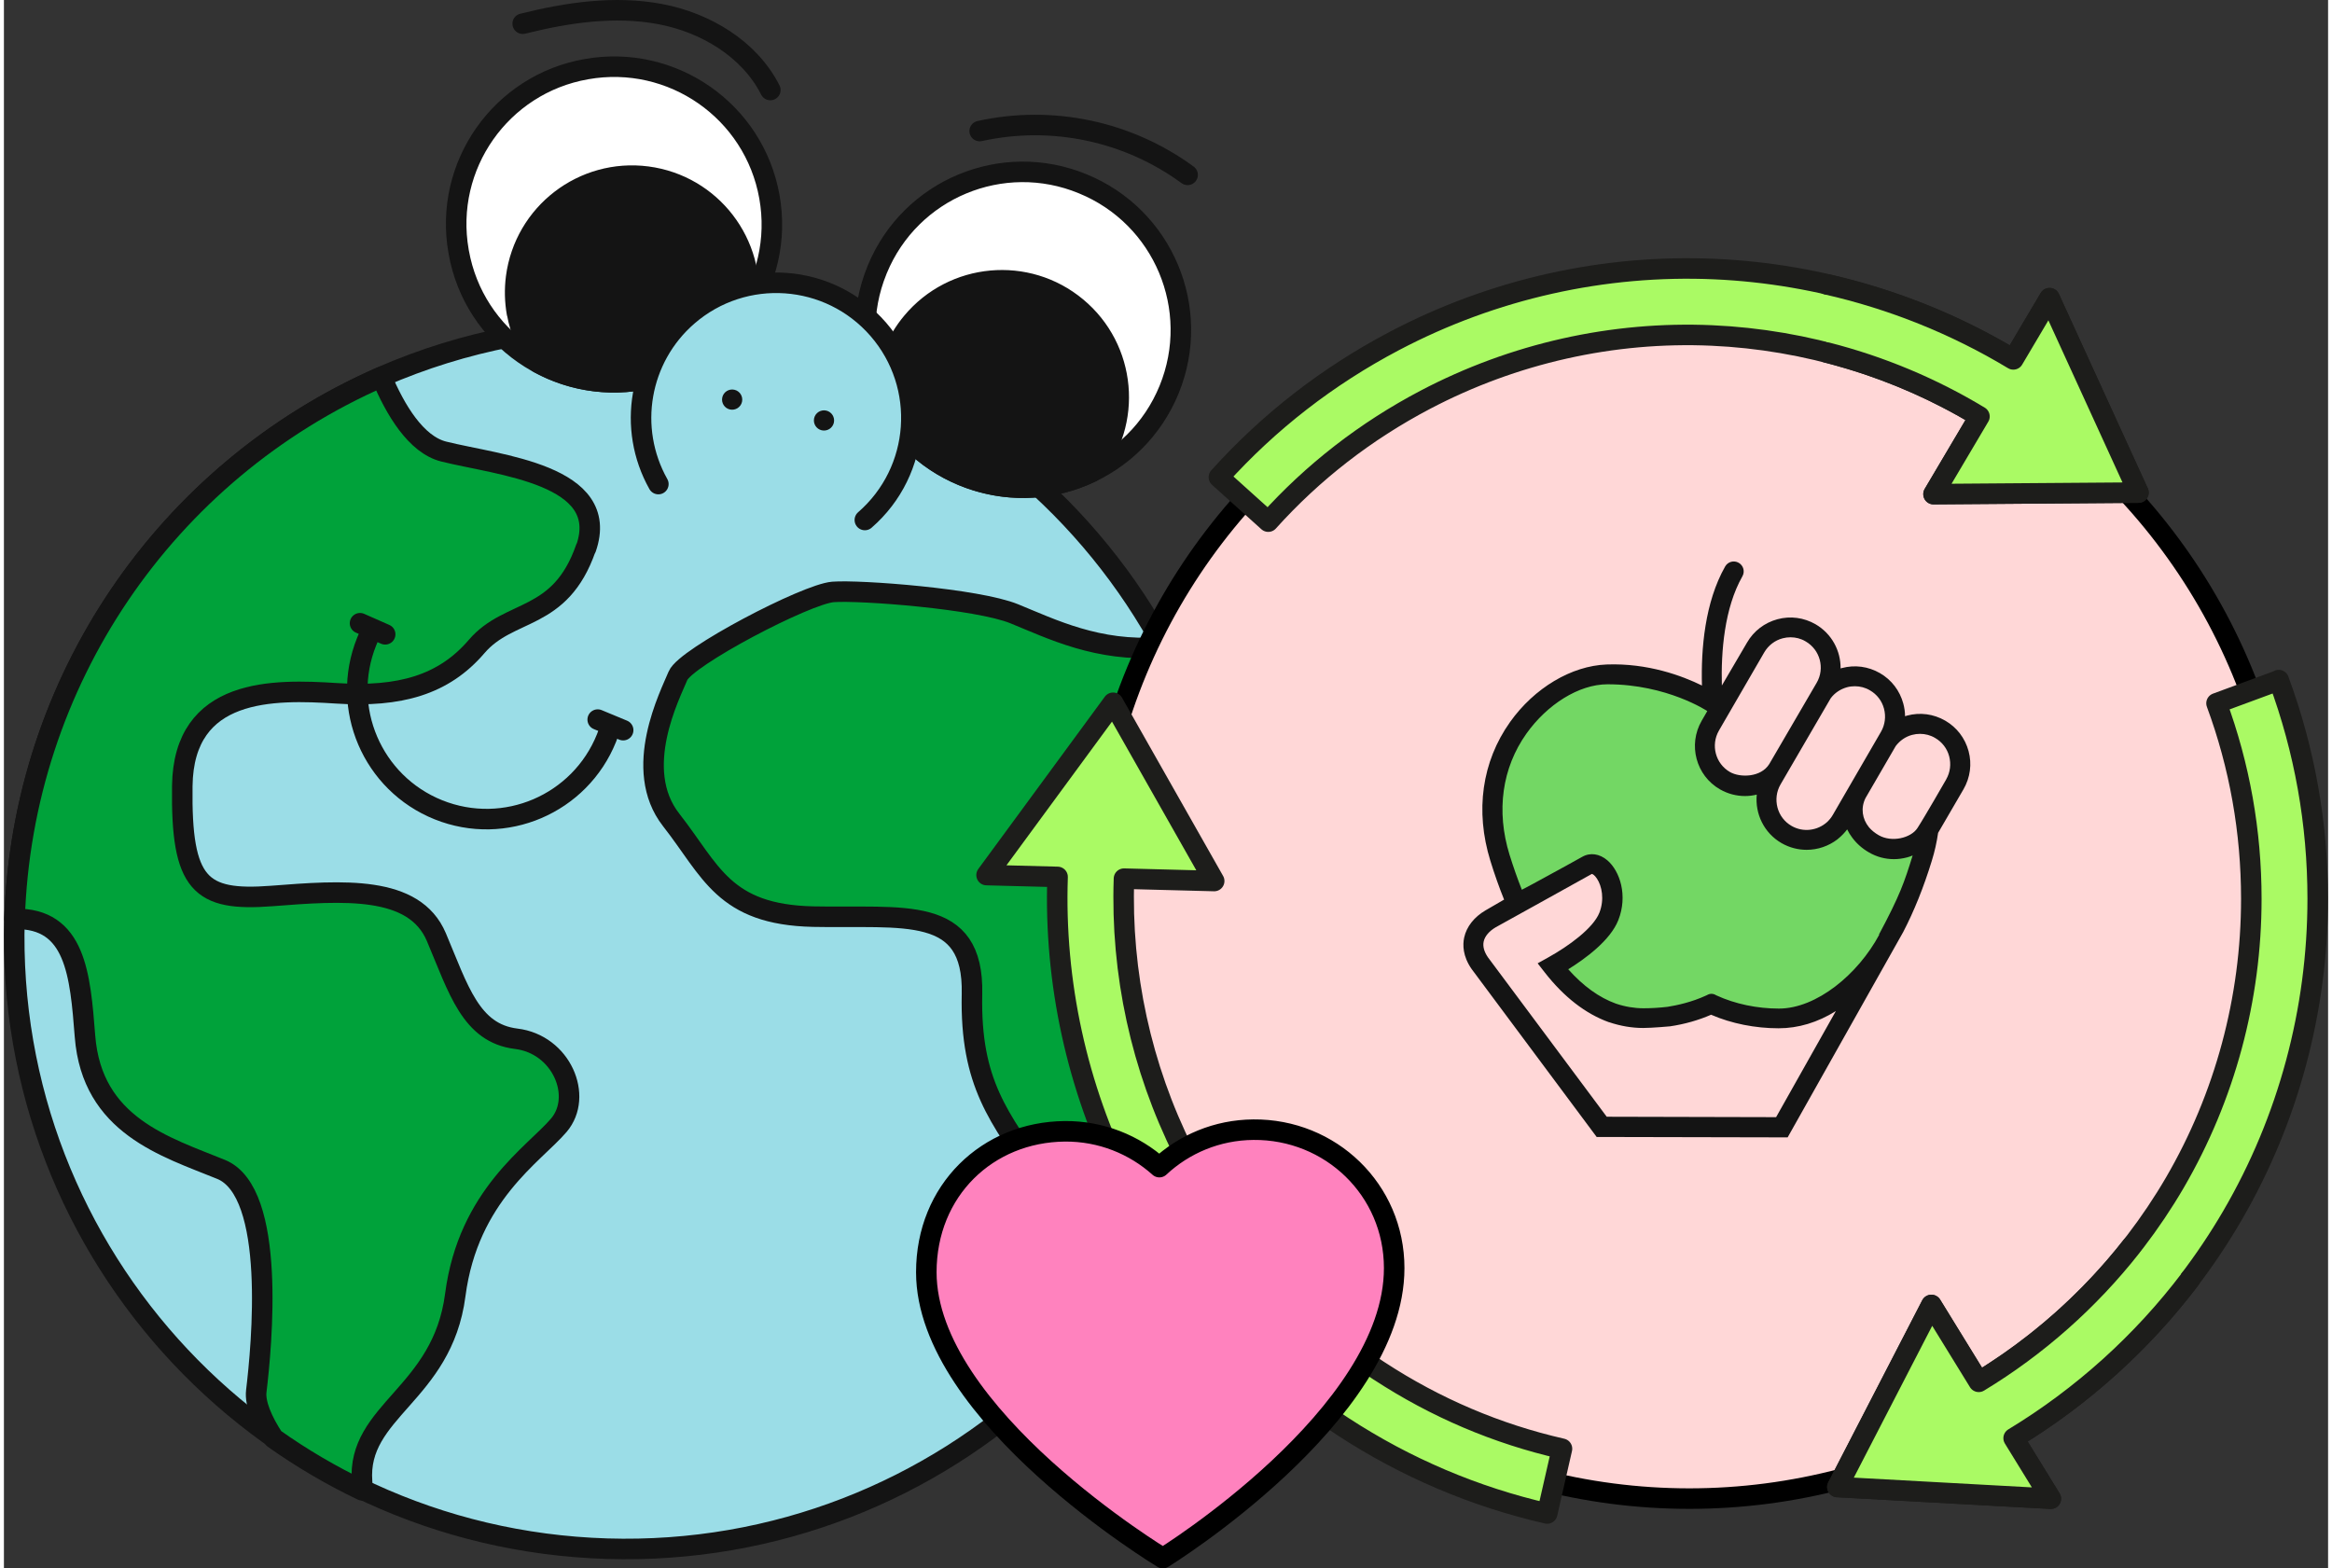 <svg id="Layer_2" data-name="Layer 2" xmlns="http://www.w3.org/2000/svg" viewBox="0 0 226.47 152.83" width="226" height="152">
  <rect x="0" y="0" width="226.47" height="152.83" fill="#333333" stroke="none"/>
  <defs>
    <style>
      .cls-1, .cls-2 {
        fill: none;
      }

      .cls-1, .cls-3, .cls-4, .cls-5, .cls-6, .cls-7 {
        stroke-width: 0px;
      }

      .cls-8 {
        fill: #aafa64;
        stroke: #1d1d1b;
      }

      .cls-8, .cls-9, .cls-10, .cls-2 {
        stroke-linecap: round;
        stroke-linejoin: round;
        stroke-width: 2px;
      }

      .cls-9 {
        fill: #ff82be;
      }

      .cls-9, .cls-10 {
        stroke: #000;
      }

      .cls-10 {
        fill: #ffd7d7;
      }

      .cls-2 {
        stroke: #141414;
      }

      .cls-3 {
        fill: #73d764;
      }

      .cls-4 {
        fill: #141414;
      }

      .cls-5 {
        fill: #9bdde7;
      }

      .cls-6 {
        fill: #fff;
      }

      .cls-7 {
        fill: #00a23a;
      }
    </style>
  </defs>
  <g id="góra">
    <g>
      <g>
        <path class="cls-3" d="m185.73,79.04c-1.1,1.83-3.47,2.46-5.32,1.38-1.76-1.01-2.43-3.18-1.62-4.99l-1.53,2.65c-1.08,1.88-3.48,2.52-5.36,1.44-1.88-1.08-2.52-3.48-1.43-5.36l.56-.97c-1.17,1.6-3.37,2.09-5.12,1.08-1.88-1.08-2.52-3.48-1.44-5.36l1.9-3.28c-.85.39-1.47.75-1.81.96-1.09-.67-5.06-2.86-10.15-2.67-6,.22-13.58,7.69-10.44,17.87.51,1.64,1.06,3.14,1.65,4.5,2.58-1.41,6.19-3.38,6.83-3.75,1.38-.8,3.26,2.1,2.13,4.96-.87,2.2-4.35,4.27-5.46,4.89,1.8,2.31,3.78,3.79,5.81,4.52.93.31,1.93.5,3,.5.92,0,1.74-.06,2.47-.15,2.49-.38,4.07-1.21,4.14-1.23.1.03,2.71,1.42,6.58,1.42,5.34,0,10.67-4.85,14-15.66.29-.94.49-1.85.6-2.74"/>
        <path class="cls-4" d="m180.89,89.29c-2.06,3.84-6.1,7.19-9.77,7.19-2.12,0-4.28-.45-6.08-1.28-.1-.05-.25-.16-.5-.16s-.4.12-.5.16c-1.43.66-2.84.96-3.78,1.11-.77.09-1.54.14-2.34.14-.88,0-1.78-.15-2.68-.45-1.64-.59-3.2-1.72-4.65-3.35,1.66-1.03,4.1-2.81,4.88-4.79.94-2.38.16-4.77-1.06-5.82-.77-.66-1.69-.79-2.47-.34-.4.23-2.07,1.15-4.79,2.63-.34.17-.7.37-1.08.57-.43-1.08-.83-2.22-1.2-3.41-1.32-4.27-.73-8.46,1.65-11.81,2-2.81,5.09-4.8,7.9-4.8,5.81,0,9.72,2.61,9.72,2.61l-.55.95c-1.35,2.34-.55,5.34,1.79,6.68.77.44,1.61.65,2.44.65.39,0,.77-.05,1.14-.14-.18,1.86.7,3.74,2.42,4.73.77.44,1.61.65,2.44.65,1.08,0,2.14-.36,3-1.02.43-.34.78-.74.95-.97.13.27.29.53.47.77.41.57.97,1.08,1.65,1.47.75.44,1.59.66,2.44.66.42,0,.85-.06,1.27-.17.19-.05.37-.11.55-.19-.82,2.64-1.23,3.86-3.28,7.7m-10.02,17.8c-2.55,0-12.93-.03-16.51-.04l-11.57-15.53c-.38-.55-.52-1.07-.42-1.54.11-.52.54-1.02,1.17-1.39.45-.26,8.74-4.83,9.37-5.2,0,0,0,0,0,0,.05,0,.26.09.5.46.48.72.74,2.02.24,3.31-.6,1.52-2.99,3.26-5.03,4.39l-.99.55.7.9c1.87,2.39,3.97,4.02,6.25,4.84h.02c1.1.37,2.21.56,3.31.56.88,0,2.62-.16,2.62-.16,1.42-.21,2.76-.59,4-1.13,1.98.86,4.3,1.32,6.58,1.32,1.92,0,3.81-.57,5.58-1.68l-5.83,10.35Zm-5.57-37.68l4.41-7.61c.4-.68,1.03-1.17,1.79-1.37.26-.07.51-.1.77-.1.51,0,1.02.13,1.47.4,1.41.81,1.9,2.62,1.08,4.03l-4.62,7.92c-.82,1.32-2.85,1.34-3.83.78-1.41-.81-1.89-2.62-1.08-4.03m10.89-3.15c.39-.53.95-.9,1.59-1.08.25-.07.51-.1.77-.1.51,0,1.02.13,1.47.4h0c.68.39,1.17,1.03,1.37,1.79.2.76.1,1.56-.29,2.24l-3.31,5.71-1.39,2.4c-.15.26-.34.49-.55.69-.93.84-2.33,1.04-3.47.38-.68-.39-1.17-1.03-1.37-1.79-.2-.76-.1-1.56.29-2.24l4.89-8.4Zm13.44,5.14c-.34-1.26-1.15-2.32-2.28-2.97-1.13-.65-2.45-.83-3.71-.49-.07.02-.13.04-.2.06,0-.41-.06-.82-.17-1.23-.34-1.26-1.15-2.32-2.28-2.97-1.13-.65-2.45-.83-3.71-.49-.04,0-.08.02-.12.04.02-1.72-.86-3.39-2.44-4.31-1.13-.65-2.45-.83-3.71-.49-1.26.34-2.32,1.15-2.97,2.28l-2.45,4.18c-.09-3.3.24-7.54,2-10.64.27-.47.1-1.06-.36-1.32-.47-.27-1.06-.1-1.32.36-1.98,3.49-2.36,8.03-2.26,11.6-1.91-.94-5.27-2.2-9.29-2.05-3.43.13-7.04,2.28-9.41,5.61-2.74,3.86-3.42,8.65-1.92,13.51.41,1.33.86,2.6,1.34,3.79-.75.43-1.42.82-1.81,1.05-1.11.65-1.85,1.59-2.08,2.65-.15.7-.15,1.81.73,3.07l12.18,16.36,18.61.04,11.26-20.01c1.05-2.02,1.99-4.34,2.79-6.95.28-.9.48-1.81.61-2.71l2.48-4.26c.65-1.13.83-2.45.49-3.71m-2.17,2.74s-2.18,3.8-2.82,4.77c-.64.97-2.5,1.41-3.76.69-.4-.23-.71-.49-.95-.77-.67-.82-.82-1.88-.35-2.84l2.95-5.08c.4-.53.95-.92,1.6-1.09.26-.07.51-.1.77-.1.51,0,1.02.13,1.47.4.68.39,1.17,1.03,1.37,1.79.2.76.1,1.56-.29,2.24"/>
      </g>
      <g>
        <path id="Path_302" data-name="Path 302" class="cls-5" d="m1.03,89.54C.03,122.43,25.88,149.91,58.77,150.91s60.37-24.85,61.38-57.75c1-32.89-24.85-60.37-57.75-61.38-8.8-.27-17.56,1.42-25.63,4.94C15.67,45.97,1.77,66.51,1.03,89.54"/>
        <path id="Path_303" data-name="Path 303" class="cls-2" d="m1.03,89.54C.03,122.43,25.88,149.91,58.77,150.91s60.37-24.85,61.38-57.75c1-32.89-24.85-60.37-57.75-61.38-8.8-.27-17.56,1.42-25.63,4.94C15.67,45.97,1.77,66.51,1.03,89.54"/>
        <path id="Path_304" data-name="Path 304" class="cls-7" d="m56.7,53.42c-2.51,7.2-7.43,5.83-10.64,9.58-3.21,3.75-7.49,4.96-13.64,4.56s-14.92-.59-15.04,9.04c-.13,9.63,1.75,11.24,8.7,10.71,6.96-.54,13.91-1.07,16.06,4.01,2.15,5.08,3.35,9.36,7.77,9.9,4.42.53,6.56,5.61,4.16,8.43s-8.82,6.81-10.09,16.54c-1.26,9.73-9.62,11.25-9.08,18.21.02.27.02.55,0,.82-3.01-1.44-5.89-3.13-8.61-5.06-1.12-1.7-1.84-3.4-1.7-4.59.53-4.42,1.99-19.41-3.43-21.62-5.42-2.21-12.58-4.27-13.26-12.97-.47-5.99-.9-11.56-6.86-11.44.73-23.02,14.64-43.57,35.75-52.81,1.34,3.2,3.36,6.59,6.06,7.27,5.35,1.34,16.37,2.23,13.86,9.43"/>
        <path id="Path_305" data-name="Path 305" class="cls-2" d="m56.7,53.42c-2.51,7.2-7.43,5.83-10.64,9.58-3.21,3.75-7.49,4.96-13.64,4.56s-14.92-.59-15.04,9.04c-.13,9.63,1.75,11.24,8.7,10.71,6.96-.54,13.91-1.07,16.06,4.01,2.15,5.08,3.35,9.36,7.77,9.9,4.42.53,6.56,5.61,4.16,8.43s-8.82,6.81-10.09,16.54c-1.26,9.73-9.62,11.25-9.08,18.21.02.27.02.55,0,.82-3.01-1.44-5.89-3.13-8.61-5.06-1.12-1.7-1.84-3.4-1.7-4.59.53-4.42,1.99-19.41-3.43-21.62-5.42-2.21-12.58-4.27-13.26-12.97-.47-5.99-.9-11.56-6.86-11.44.73-23.02,14.64-43.57,35.75-52.81,1.34,3.2,3.36,6.59,6.06,7.27,5.36,1.34,16.38,2.23,13.87,9.43Z"/>
        <path id="Path_306" data-name="Path 306" class="cls-7" d="m120.12,86.79c1.32,16.68-4.45,33.14-15.89,45.35-.29-1.71-.41-3.27-.51-4.5-.34-4.35,1.2-7.09-2.75-12.91-3.95-5.82-6.83-9.1-6.64-17.86.2-8.76-6.69-7.36-15.46-7.55-8.76-.19-9.97-4.47-13.85-9.42-3.88-4.95-.08-12.24.66-14.05s12.5-7.97,15.11-8.17c2.61-.2,14.05.66,17.66,2.13,3.61,1.47,8.16,3.74,14.25,3.27.14-.01.29-.02.43-.04,3.97,7.34,6.35,15.44,6.99,23.76"/>
        <path id="Path_307" data-name="Path 307" class="cls-2" d="m120.12,86.79c1.32,16.68-4.45,33.14-15.89,45.35-.29-1.71-.41-3.27-.51-4.5-.34-4.35,1.2-7.09-2.75-12.91-3.95-5.82-6.83-9.1-6.64-17.86.2-8.76-6.69-7.36-15.46-7.55-8.76-.19-9.97-4.47-13.85-9.42-3.88-4.95-.08-12.24.66-14.05s12.5-7.97,15.11-8.17c2.61-.2,14.05.66,17.66,2.13,3.61,1.47,8.16,3.74,14.25,3.27.14-.01.29-.02.43-.04,3.97,7.34,6.35,15.44,6.99,23.76Z"/>
        <path id="Path_308" data-name="Path 308" class="cls-6" d="m44.32,24.58c1.49,8.36,9.48,13.92,17.84,12.43,8.36-1.49,13.92-9.48,12.43-17.84-1.49-8.36-9.48-13.92-17.84-12.43h0c-8.33,1.46-13.91,9.4-12.45,17.73,0,.04.01.07.02.11"/>
        <path id="Path_309" data-name="Path 309" class="cls-2" d="m44.32,24.58c1.49,8.36,9.48,13.92,17.84,12.43,8.36-1.49,13.92-9.48,12.43-17.84-1.49-8.36-9.48-13.92-17.84-12.43h0c-8.33,1.46-13.91,9.4-12.45,17.73,0,.04.01.07.02.11Z"/>
        <path id="Path_310" data-name="Path 310" class="cls-4" d="m50,30.5c.32,1.78,1.06,3.46,2.15,4.9,7.15,3.87,16.07,1.49,20.35-5.42.81-6.24-3.58-11.95-9.82-12.77-6.24-.81-11.95,3.58-12.77,9.82-.15,1.16-.12,2.33.08,3.47"/>
        <path id="Path_311" data-name="Path 311" class="cls-2" d="m50,30.5c.32,1.78,1.06,3.46,2.15,4.9,7.15,3.87,16.07,1.49,20.35-5.42.81-6.24-3.58-11.95-9.82-12.77-6.24-.81-11.95,3.58-12.77,9.82-.15,1.16-.12,2.33.08,3.47h0Z"/>
        <path id="Path_312" data-name="Path 312" class="cls-6" d="m85.07,26.33c-3.21,7.86.56,16.84,8.42,20.05,7.86,3.21,16.84-.56,20.05-8.42,3.21-7.86-.56-16.84-8.42-20.05-7.82-3.23-16.78.5-20.01,8.32-.01.03-.03.07-.04.1"/>
        <path id="Path_313" data-name="Path 313" class="cls-2" d="m85.07,26.33c-3.21,7.86.56,16.84,8.42,20.05,7.86,3.21,16.84-.56,20.05-8.42,3.21-7.86-.56-16.84-8.42-20.05-7.82-3.23-16.78.5-20.01,8.32-.01.03-.03.07-.04.1Z"/>
        <g>
          <path id="Path_314" data-name="Path 314" class="cls-4" d="m86.7,34.38c-.68,1.67-.96,3.49-.8,5.29,3.97,7.09,12.78,9.86,20.09,6.32,4.03-4.83,3.37-12.02-1.46-16.04-4.83-4.03-12.02-3.37-16.04,1.46-.75.89-1.35,1.9-1.79,2.98"/>
          <path id="Path_315" data-name="Path 315" class="cls-2" d="m86.7,34.38c-.68,1.67-.96,3.49-.8,5.29,3.97,7.09,12.78,9.86,20.09,6.32,4.03-4.83,3.37-12.02-1.46-16.04-4.83-4.03-12.02-3.37-16.04,1.46-.75.89-1.35,1.9-1.79,2.98Z"/>
        </g>
        <path id="Path_316" data-name="Path 316" class="cls-5" d="m83.89,50.67c5.49-4.77,6.08-13.08,1.31-18.58-4.77-5.49-13.08-6.08-18.58-1.31-4.72,4.1-5.91,10.94-2.85,16.39"/>
        <path id="Path_317" data-name="Path 317" class="cls-2" d="m83.89,50.67c5.49-4.77,6.08-13.08,1.31-18.58-4.77-5.49-13.08-6.08-18.58-1.31-4.72,4.1-5.91,10.94-2.85,16.39"/>
        <path id="Path_318" data-name="Path 318" class="cls-2" d="m74.68,8.77c-2.04-4.02-6.32-6.57-10.75-7.4s-9.01-.15-13.38.94"/>
        <path id="Path_319" data-name="Path 319" class="cls-2" d="m95.08,12.77c7.05-1.55,14.43,0,20.26,4.27"/>
        <path id="Path_320" data-name="Path 320" class="cls-4" d="m70,38.72c-.12.53.21,1.06.74,1.18.53.12,1.06-.21,1.18-.74.12-.53-.21-1.06-.74-1.18,0,0,0,0,0,0-.53-.12-1.06.21-1.18.74h0"/>
        <path id="Path_321" data-name="Path 321" class="cls-4" d="m78.95,40.75c-.12.53.21,1.06.74,1.18.53.12,1.06-.21,1.18-.74.12-.53-.21-1.06-.74-1.18,0,0,0,0,0,0-.53-.12-1.06.21-1.18.74h0"/>
        <path id="Path_322" data-name="Path 322" class="cls-2" d="m35.87,61.35c-.2.38-.37.78-.53,1.18-2.59,6.46.55,13.79,7,16.38,6.46,2.59,13.79-.55,16.38-7,.03-.08.06-.16.09-.24.12-.3.22-.6.31-.9"/>
        <line id="Line_28" data-name="Line 28" class="cls-1" x1="57.86" y1="70.12" x2="60.34" y2="71.15"/>
        <line id="Line_29" data-name="Line 29" class="cls-2" x1="57.86" y1="70.12" x2="60.34" y2="71.15"/>
        <line id="Line_30" data-name="Line 30" class="cls-1" x1="37.15" y1="61.81" x2="34.7" y2="60.73"/>
        <line id="Line_31" data-name="Line 31" class="cls-2" x1="37.15" y1="61.81" x2="34.7" y2="60.73"/>
      </g>
      <circle class="cls-10" cx="164.23" cy="87.73" r="58.3"/>
      <g>
        <g>
          <path class="cls-8" d="m221.67,66.29l-6.07,2.24c2.25,6.09,3.39,12.5,3.39,19.06,0,9.73-2.58,19.29-7.45,27.65-4.64,7.95-11.24,14.65-19.12,19.41l-4.61-7.49-9.16,17.74,20.8,1.14-3.63-5.9c8.78-5.32,16.14-12.79,21.31-21.66,5.45-9.34,8.33-20.03,8.33-30.91,0-7.32-1.28-14.49-3.8-21.3Z"/>
          <path class="cls-8" d="m207.99,47.99l-8.66-18.94-3.53,5.96c-8.79-5.3-18.83-8.33-29.08-8.79-10.81-.48-21.61,1.94-31.24,7.01-6.48,3.41-12.23,7.87-17.09,13.27l4.81,4.33c4.34-4.83,9.49-8.82,15.29-11.87,8.62-4.53,18.28-6.7,27.94-6.27,9.2.41,18.2,3.13,26.08,7.89l-4.48,7.57,19.97-.15Z"/>
        </g>
        <path class="cls-8" d="m134.02,133.6c-8.15-5.32-14.75-12.71-19.08-21.36-4.12-8.23-6.12-17.42-5.8-26.62l8.79.23-9.85-17.37-12.33,16.79,6.92.18c-.35,10.26,1.89,20.5,6.48,29.68,4.84,9.67,12.22,17.93,21.32,23.88,6.13,4,12.83,6.85,19.91,8.47l1.44-6.31c-6.33-1.44-12.32-3.99-17.81-7.58Z"/>
        <path class="cls-8" d="m177.62,34.35c5.22,1.33,10.25,3.43,14.88,6.23l-4.48,7.57,19.97-.15-8.66-18.94-3.53,5.96c-5.64-3.4-11.79-5.86-18.18-7.31"/>
        <path class="cls-8" d="m207.3,121.48c-4.11,5.23-9.16,9.71-14.87,13.17l-4.61-7.49-9.16,17.74,20.8,1.14-3.63-5.9c6.67-4.04,12.52-9.32,17.21-15.51"/>
      </g>
      <g>
        <path class="cls-3" d="m187.57,80.85c-1.1,1.83-3.47,2.46-5.32,1.38-1.76-1.01-2.43-3.18-1.62-4.99l-1.53,2.65c-1.08,1.88-3.48,2.52-5.36,1.44-1.88-1.08-2.52-3.48-1.43-5.36l.56-.97c-1.17,1.6-3.37,2.09-5.12,1.08-1.88-1.08-2.52-3.48-1.44-5.36l1.9-3.28c-.85.39-1.47.75-1.81.96-1.09-.67-5.06-2.86-10.15-2.67-6,.22-13.58,7.69-10.44,17.87.51,1.64,1.06,3.14,1.65,4.5,2.58-1.41,6.19-3.38,6.83-3.75,1.38-.8,3.26,2.1,2.13,4.96-.87,2.2-4.35,4.27-5.46,4.89,1.8,2.31,3.78,3.79,5.81,4.52.93.31,1.93.5,3,.5.92,0,1.74-.06,2.47-.15,2.49-.38,4.07-1.21,4.14-1.23.1.03,2.71,1.42,6.58,1.42,5.34,0,10.67-4.85,14-15.66.29-.94.49-1.85.6-2.74"/>
        <path class="cls-4" d="m182.73,91.09c-2.06,3.84-6.1,7.19-9.77,7.19-2.12,0-4.28-.45-6.08-1.28-.1-.05-.25-.16-.5-.16s-.4.12-.5.16c-1.43.66-2.84.96-3.78,1.11-.77.09-1.54.14-2.34.14-.88,0-1.78-.15-2.68-.45-1.64-.59-3.2-1.72-4.65-3.35,1.66-1.03,4.1-2.81,4.88-4.79.94-2.38.16-4.77-1.06-5.82-.77-.66-1.69-.79-2.47-.34-.4.23-2.07,1.15-4.79,2.63-.34.17-.7.37-1.08.57-.43-1.08-.83-2.22-1.2-3.41-1.32-4.27-.73-8.46,1.65-11.81,2-2.81,5.09-4.8,7.9-4.8,5.81,0,9.72,2.61,9.72,2.61l-.55.95c-1.35,2.34-.55,5.34,1.79,6.68.77.44,1.61.65,2.44.65.39,0,.77-.05,1.14-.14-.18,1.86.7,3.74,2.42,4.73.77.44,1.61.65,2.44.65,1.08,0,2.14-.36,3-1.02.43-.34.78-.74.95-.97.13.27.29.53.47.77.41.57.97,1.08,1.65,1.47.75.44,1.59.66,2.44.66.42,0,.85-.06,1.27-.17.19-.05.37-.11.55-.19-.82,2.64-1.23,3.86-3.28,7.7m-10.02,17.8c-2.55,0-12.93-.03-16.51-.04l-11.57-15.53c-.38-.55-.52-1.07-.42-1.54.11-.52.54-1.02,1.17-1.39.45-.26,8.74-4.83,9.37-5.2,0,0,0,0,0,0,.05,0,.26.09.5.46.48.72.74,2.02.24,3.31-.6,1.52-2.99,3.26-5.03,4.39l-.99.55.7.9c1.87,2.39,3.97,4.02,6.25,4.84h.02c1.1.37,2.21.56,3.31.56.88,0,2.62-.16,2.62-.16,1.42-.21,2.76-.59,4-1.13,1.98.86,4.3,1.32,6.58,1.32,1.92,0,3.81-.57,5.58-1.68l-5.83,10.35Zm-5.57-37.68l4.41-7.61c.4-.68,1.03-1.17,1.79-1.37.26-.07.51-.1.77-.1.51,0,1.02.13,1.47.4,1.41.81,1.9,2.62,1.08,4.03l-4.62,7.92c-.82,1.32-2.85,1.34-3.83.78-1.41-.81-1.89-2.62-1.08-4.03m10.89-3.15c.39-.53.95-.9,1.59-1.08.25-.07.51-.1.77-.1.51,0,1.02.13,1.47.4h0c.68.39,1.17,1.03,1.37,1.79.2.76.1,1.56-.29,2.24l-3.31,5.71-1.39,2.4c-.15.26-.34.49-.55.69-.93.84-2.33,1.04-3.47.38-.68-.39-1.17-1.03-1.37-1.79-.2-.76-.1-1.56.29-2.24l4.89-8.4Zm13.44,5.14c-.34-1.26-1.15-2.32-2.28-2.97-1.13-.65-2.45-.83-3.71-.49-.07.02-.13.04-.2.06,0-.41-.06-.82-.17-1.23-.34-1.26-1.15-2.32-2.28-2.97-1.13-.65-2.45-.83-3.71-.49-.04,0-.08.02-.12.04.02-1.72-.86-3.39-2.44-4.31-1.13-.65-2.45-.83-3.71-.49-1.26.34-2.32,1.15-2.97,2.28l-2.45,4.18c-.09-3.3.24-7.54,2-10.64.27-.47.1-1.06-.36-1.32-.47-.27-1.06-.1-1.32.36-1.98,3.49-2.36,8.03-2.26,11.6-1.91-.94-5.27-2.2-9.29-2.05-3.43.13-7.04,2.28-9.41,5.61-2.74,3.86-3.42,8.65-1.92,13.51.41,1.33.86,2.6,1.34,3.79-.75.43-1.42.82-1.81,1.05-1.11.65-1.85,1.59-2.08,2.65-.15.7-.15,1.81.73,3.07l12.18,16.36,18.61.04,11.26-20.01c1.05-2.02,1.99-4.34,2.79-6.95.28-.9.48-1.81.61-2.71l2.48-4.26c.65-1.13.83-2.45.49-3.71m-2.17,2.74s-2.18,3.8-2.82,4.77c-.64.97-2.5,1.41-3.76.69-.4-.23-.71-.49-.95-.77-.67-.82-.82-1.88-.35-2.84l2.95-5.08c.4-.53.95-.92,1.6-1.09.26-.07.51-.1.77-.1.51,0,1.02.13,1.47.4.68.39,1.17,1.03,1.37,1.79.2.76.1,1.56-.29,2.24"/>
      </g>
      <path class="cls-9" d="m121.74,110.08c-3.54.03-6.75,1.41-9.15,3.65-2.44-2.19-5.68-3.52-9.22-3.49-7.52.07-13.49,5.74-13.49,13.73,0,13.96,23.05,27.86,23.05,27.86,0,0,22.54-13.9,22.54-28.26,0-7.65-6.21-13.56-13.73-13.49Z"/>
    </g>
  </g>
</svg>